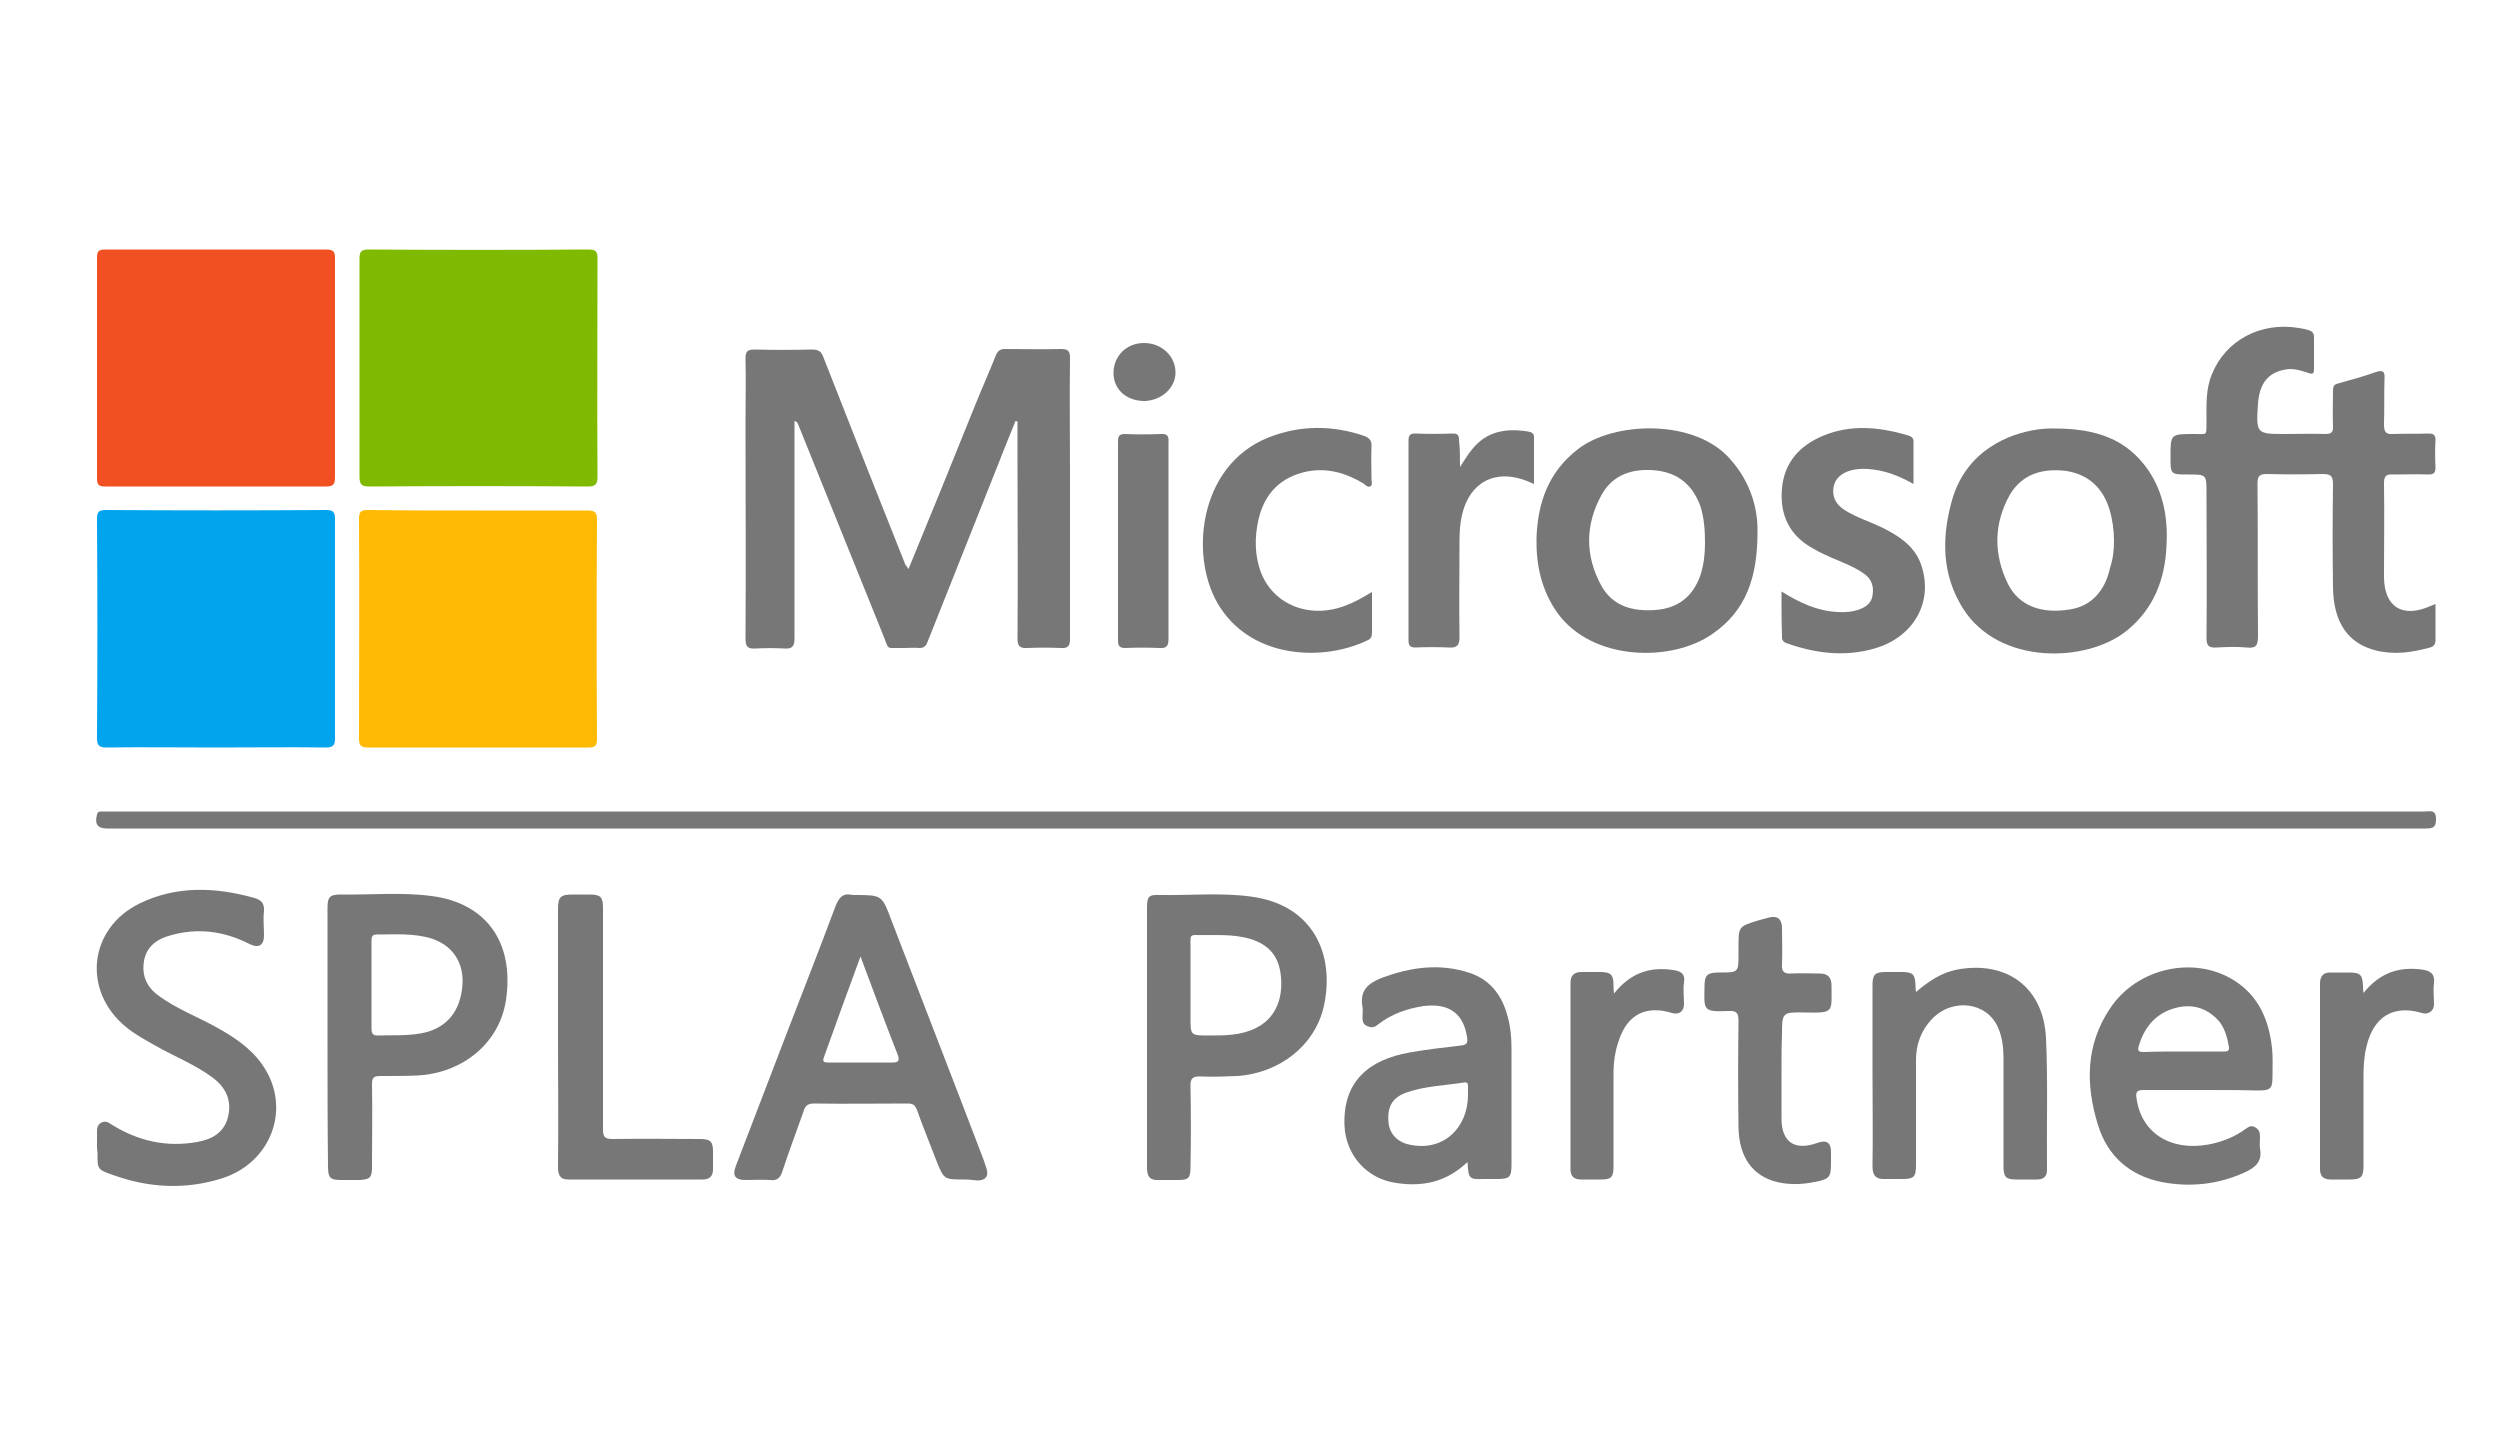 <?xml version="1.0" encoding="utf-8"?>
<!-- Generator: Adobe Illustrator 26.1.0, SVG Export Plug-In . SVG Version: 6.00 Build 0)  -->
<svg version="1.1" id="Capa_1" xmlns="http://www.w3.org/2000/svg" xmlns:xlink="http://www.w3.org/1999/xlink" x="0px" y="0px"
	 viewBox="0 0 500 286.8" style="enable-background:new 0 0 500 286.8;" xml:space="preserve">
<style type="text/css">
	.st0{fill:#02A4EE;}
	.st1{fill:#7FBA01;}
	.st2{fill:#FEB902;}
	.st3{fill:#F15022;}
	.st4{fill:#777777;}
</style>
<g>
	<path class="st0" d="M43.2,149.5c-7.3,0-14.6-0.1-21.9,0c-1.6,0-1.9-0.5-1.9-2c0.1-14.5,0.1-29,0-43.6c0-1.4,0.2-1.9,1.8-1.9
		c14.7,0.1,29.3,0.1,44,0c1.4,0,1.8,0.4,1.8,1.8c0,14.6,0,29.2,0,43.8c0,1.4-0.3,1.9-1.9,1.9C57.8,149.4,50.5,149.5,43.2,149.5z"/>
	<path class="st1" d="M71.9,73.7c0-7.4,0-14.7,0-22c0-1.4,0.4-1.8,1.8-1.8c14.7,0.1,29.3,0.1,44,0c1.6,0,1.8,0.5,1.8,1.9
		c0,14.5-0.1,29,0,43.5c0,1.6-0.4,2-2,2c-14.5-0.1-29.1-0.1-43.6,0c-1.6,0-2-0.4-2-2C71.9,88.1,71.9,80.9,71.9,73.7z"/>
	<path class="st2" d="M95.5,102.1c7.3,0,14.6,0,21.9,0c1.4,0,2,0.2,2,1.8c-0.1,14.6-0.1,29.3,0,43.9c0,1.5-0.5,1.7-1.8,1.7
		c-14.7,0-29.3,0-44,0c-1.4,0-1.8-0.4-1.8-1.8c0-14.6,0.1-29.3,0-43.9c0-1.5,0.4-1.8,1.8-1.8C80.9,102.1,88.2,102.1,95.5,102.1z"/>
	<path class="st3" d="M43,49.9c7.4,0,14.8,0,22.3,0c1.3,0,1.7,0.4,1.7,1.7c0,14.6,0,29.3,0,43.9c0,1.4-0.4,1.8-1.8,1.8
		c-14.7,0-29.4,0-44.2,0c-1.4,0-1.6-0.5-1.6-1.7c0-14.7,0-29.4,0-44.1c0-1.2,0.3-1.6,1.6-1.6C28.3,49.9,35.7,49.9,43,49.9z"/>
	<path class="st4" d="M181.7,113.8c4.5-10.9,8.8-21.5,13.1-32.2c1.4-3.5,3-7.1,4.4-10.6c0.4-0.9,0.9-1.2,1.8-1.2
		c3.7,0,7.4,0.1,11.1,0c1.5,0,1.9,0.3,1.9,1.9c-0.1,7.9,0,15.8,0,23.8c0,10.7,0,21.5,0,32.2c0,1.4-0.3,2-1.8,1.9
		c-2.3-0.1-4.5-0.1-6.8,0c-1.5,0.1-1.9-0.5-1.9-1.9c0.1-11.6,0-23.1,0-34.7c0-2.9,0-5.8,0-8.7c-0.1,0-0.2-0.1-0.4-0.1
		c-1.1,2.8-2.3,5.6-3.4,8.5c-4.7,11.9-9.5,23.8-14.2,35.7c-0.3,0.8-0.7,1.2-1.6,1.2c-1.1-0.1-2.1,0-3.2,0c-3.8-0.1-2.7,0.7-4.2-2.9
		c-5.6-13.8-11.1-27.6-16.7-41.4c-0.2-0.4-0.2-0.9-0.9-1.1c0,0.6,0,1.2,0,1.8c0,13.9,0,27.8,0,41.7c0,1.6-0.5,2.1-2,2
		c-1.9-0.1-3.9-0.1-5.8,0c-1.6,0.1-2-0.4-2-2c0.1-14.3,0-28.7,0-43c0-4.3,0.1-8.7,0-13c0-1.4,0.4-1.8,1.8-1.8
		c3.8,0.1,7.7,0.1,11.5,0c1.3,0,1.9,0.4,2.3,1.6c5.4,13.8,10.9,27.7,16.4,41.5C181.2,113.1,181.4,113.3,181.7,113.8z"/>
	<path class="st4" d="M487.1,120.8c0,2.6,0,4.9,0,7.2c0,0.8-0.3,1.3-1.1,1.5c-3.6,1-7.1,1.5-10.8,0.6c-5.6-1.4-8.5-5.6-8.6-12.6
		c-0.1-6.9-0.1-13.7,0-20.6c0-1.7-0.4-2.1-2.1-2.1c-3.7,0.1-7.4,0.1-11.1,0c-1.5,0-1.9,0.4-1.9,1.9c0.1,10.2,0,20.4,0.1,30.6
		c0,1.9-0.5,2.4-2.3,2.2c-2-0.2-4-0.1-6,0c-1.6,0.1-2-0.4-2-1.9c0.1-9.7,0-19.4,0-29c0-3.7,0-3.7-3.6-3.7c-3.6,0-3.6,0-3.6-3.5
		c0-4.6,0-4.6,4.7-4.6c2.9,0,2.4,0.4,2.5-2.5c0-3.2-0.2-6.4,1.1-9.5c2.7-6.7,9.7-10.5,17.4-9.2c0.6,0.1,1.2,0.2,1.8,0.4
		c0.8,0.2,1.2,0.6,1.2,1.4c0,2.1,0,4.3,0,6.4c0,0.9-0.2,1.1-1.1,0.8c-1.5-0.5-3-1-4.6-0.7c-3.5,0.6-5.2,2.8-5.5,6.8
		c-0.4,6.1-0.4,6.1,5.7,6.1c2.6,0,5.2-0.1,7.7,0c1.2,0,1.7-0.3,1.6-1.6c-0.1-2.3,0-4.7,0-7c0-0.8,0.1-1.3,1-1.5
		c2.5-0.7,5.1-1.4,7.6-2.3c1.5-0.5,1.8,0,1.7,1.4c-0.1,3,0,6-0.1,9.1c0,1.4,0.3,2,1.8,1.9c2.3-0.1,4.7,0,7-0.1c1,0,1.5,0.2,1.5,1.3
		c-0.1,1.8-0.1,3.6,0,5.5c0,1.1-0.4,1.4-1.4,1.4c-2.4-0.1-4.8,0-7.2,0c-1.3-0.1-1.7,0.4-1.7,1.7c0.1,6.2,0,12.4,0,18.7
		c0,6.1,3.7,8.4,9.3,5.9C486.4,121.1,486.6,121,487.1,120.8z"/>
	<path class="st4" d="M253.4,162.3c77.2,0,154.3,0,231.5,0c1,0,2.3-0.5,2.3,1.5c0,1.6-0.5,1.9-2,1.9c-154.6,0-309.2,0-463.8,0
		c-1.9,0-2.5-0.9-2-2.8c0.1-0.5,0.4-0.6,0.8-0.6c0.6,0,1.1,0,1.7,0C99.1,162.3,176.3,162.3,253.4,162.3z"/>
	<path class="st4" d="M192.8,235.9c-4,0-4,0-5.5-3.7c-1.3-3.4-2.7-6.8-3.9-10.2c-0.4-1-0.8-1.3-1.9-1.3c-6.2,0-12.5,0.1-18.7,0
		c-1.3,0-1.8,0.5-2.1,1.6c-1.4,4-2.9,7.9-4.2,11.9c-0.4,1.3-1,2-2.5,1.8c-1.6-0.1-3.3,0-4.9,0c-2.1,0-2.7-0.9-1.9-2.9
		c3.3-8.6,6.6-17.2,9.9-25.8c3.3-8.6,6.7-17.2,9.9-25.8c0.7-1.8,1.4-3,3.5-2.5c0.1,0,0.3,0,0.4,0c5.5,0,5.5,0,7.4,5.1
		c6.1,15.9,12.3,31.8,18.4,47.8c0.2,0.6,0.4,1.2,0.6,1.8c0.5,1.5-0.2,2.4-1.8,2.4C194.7,236,193.8,235.9,192.8,235.9z M172.1,191.3
		c-2.6,7.1-5,13.6-7.3,20.1c-0.3,0.8-0.2,1.1,0.8,1.1c4.3,0,8.7,0,13,0c1.1,0,1.3-0.4,1-1.4C177.1,204.7,174.7,198.3,172.1,191.3z"
		/>
	<path class="st4" d="M410.9,85.7c8.3,0,14.5,2.1,18.8,8.4c3.1,4.6,3.9,9.8,3.6,15.1c-0.3,6.6-2.5,12.5-7.9,16.9
		c-8,6.5-25.6,7-32.8-4.4c-4.2-6.7-4.3-13.9-2.3-21.3c1.6-6,5.4-10.3,11.1-12.8C404.7,86.2,408.2,85.6,410.9,85.7z M422.8,108.2
		c0-2.1-0.3-4.3-0.9-6.3c-1.3-4.3-4.2-7-8.6-7.7c-4.6-0.6-8.8,0.5-11.3,4.7c-3.3,5.8-3.3,12-0.4,17.9c2.2,4.4,6.7,6,12.3,5.1
		c4.2-0.6,7.1-3.6,8.1-8.3C422.6,111.8,422.8,110,422.8,108.2z"/>
	<path class="st4" d="M351.5,106.4c0,9.1-2.3,15.7-8.9,20.3c-8.1,5.8-24.1,5.6-31.1-4.1c-3.2-4.5-4.3-9.6-4.2-14.9
		c0.2-7.1,2.4-13.3,8.2-17.8c7.2-5.7,23.6-6.2,30.6,2C350.2,96.5,351.6,101.9,351.5,106.4z M341,108.6c0-2.7-0.2-5-0.9-7.3
		c-1.5-4.2-4.4-6.7-8.8-7.2c-4.6-0.5-8.7,0.7-11,4.9c-3.3,6-3.3,12.2,0,18.2c2.3,4.1,6.3,5.1,10.7,4.8c4.6-0.3,7.6-2.7,9.1-7
		C340.8,112.8,341,110.6,341,108.6z"/>
	<path class="st4" d="M65.5,207.3c0-8.5,0-17.1,0-25.6c0-2.3,0.4-2.8,2.7-2.8c6,0.1,12.1-0.5,18.1,0.3c10.9,1.4,16.6,9.2,14.9,20.8
		c-1.3,8.6-8.6,14.6-17.7,15.1c-2.5,0.1-5,0.1-7.5,0.1c-1.3,0-1.6,0.4-1.6,1.6c0.1,5.5,0,11.1,0,16.6c0,2.1-0.4,2.5-2.5,2.6
		c-1.2,0-2.4,0-3.6,0c-2.3,0-2.7-0.4-2.7-2.8C65.5,224.5,65.5,215.9,65.5,207.3z M74.3,196.9c0,2.9,0,5.9,0,8.8
		c0,0.9,0.2,1.4,1.2,1.4c2.8-0.1,5.6,0.1,8.5-0.4c4.4-0.7,7.3-3.4,8.2-7.7c1.2-5.4-1-9.7-5.9-11.3c-3.6-1.1-7.3-0.8-11-0.8
		c-1,0-1,0.7-1,1.4C74.3,191.2,74.3,194.1,74.3,196.9z"/>
	<path class="st4" d="M229.4,207.4c0-8.6,0-17.2,0-25.8c0-2.3,0.3-2.7,2.6-2.6c6,0.1,12.1-0.5,18.1,0.3
		c12.5,1.6,16.9,11.5,14.7,21.8c-1.7,7.9-8.8,13.5-17.3,14.1c-2.4,0.1-4.8,0.2-7.2,0.1c-1.7-0.1-2.3,0.3-2.2,2.1
		c0.1,5.3,0.1,10.7,0,16c0,2.3-0.4,2.6-2.6,2.6c-1.3,0-2.5,0-3.8,0c-1.7,0.1-2.3-0.7-2.3-2.4C229.4,224.8,229.4,216.1,229.4,207.4z
		 M238.1,197.1c0,2.1,0,4.3,0,6.4c0,3.6,0,3.6,3.7,3.6c3.2,0,6.4,0,9.4-1.5c3.6-1.8,5.4-5.4,5-10.1c-0.3-4-2.2-6.5-6.1-7.7
		c-3.6-1.1-7.4-0.7-11.1-0.8c-1,0-0.9,0.6-0.9,1.3C238.1,191.2,238.1,194.2,238.1,197.1z"/>
	<path class="st4" d="M19.4,229.1c0-0.9,0-1.8,0-2.6c0-0.8,0-1.5,0.9-2c0.9-0.4,1.4,0,2,0.4c5.3,3.3,11,4.6,17.1,3.5
		c2.9-0.5,5.4-1.8,6.2-5c0.8-3.3-0.4-5.9-3.1-7.9c-3.5-2.6-7.6-4.2-11.3-6.3c-2.1-1.2-4.2-2.3-6-3.8c-8.8-7.2-7.5-19.7,2.7-24.7
		c7.4-3.6,15.2-3.3,23-1.1c1.3,0.4,2,1,1.9,2.6c-0.2,1.6,0,3.3,0,4.9c0,2-1.1,2.6-2.9,1.7c-5.1-2.6-10.4-3.3-15.9-1.7
		c-2.6,0.7-4.7,2.2-5.2,5.1c-0.5,3,0.6,5.3,3,7c3.7,2.7,8.1,4.3,12.1,6.6c3.7,2.1,7.1,4.5,9.3,8.3c4.8,8.2,0.8,18.4-8.6,21.5
		c-7.4,2.4-14.8,2-22-0.6c-3.2-1.1-3.1-1.2-3.1-4.5C19.4,229.9,19.4,229.5,19.4,229.1z"/>
	<path class="st4" d="M440.4,218c-3.9,0-7.8,0-11.7,0c-1.3,0-1.6,0.4-1.4,1.6c0.9,6.9,6.7,10.7,14.4,9.3c2.7-0.5,5.2-1.5,7.4-3.1
		c0.7-0.5,1.2-0.8,2-0.3c0.8,0.5,0.9,1.1,0.9,1.9c0,0.8-0.1,1.5,0,2.3c0.5,2.6-0.9,3.8-3.1,4.8c-5.3,2.4-10.9,3-16.6,1.9
		c-6.4-1.3-10.8-5.2-12.7-11.4c-2.5-8-2.5-16,2.4-23.3c5.4-8.2,17-10.7,25-5.5c4.8,3.1,6.8,7.9,7.4,13.4c0.2,1.8,0.1,3.6,0.1,5.5
		c0,2.6-0.3,3-2.9,3C448,218,444.2,218,440.4,218z M436.7,210.3c2.6,0,5.3,0,7.9,0c0.6,0,1.3,0.1,1.2-0.9c-0.4-2.1-0.9-4.1-2.4-5.6
		c-2.6-2.6-5.7-3.1-9-2c-3.6,1.2-5.7,4-6.7,7.6c-0.3,1,0.5,1,1.1,1C431.4,210.3,434.1,210.3,436.7,210.3z"/>
	<path class="st4" d="M293.5,232.4c-4.2,4-8.9,5-14.2,4.2c-5.9-0.8-10.1-5.5-10.4-11.4c-0.4-9.1,5.1-13.3,13-14.7
		c3.4-0.6,6.8-1,10.3-1.4c1.2-0.1,1.4-0.6,1.2-1.7c-0.7-4.7-3.6-6.8-8.6-6.2c-3.4,0.5-6.5,1.6-9.2,3.7c-0.7,0.6-1.3,0.7-2.2,0.3
		c-0.9-0.4-0.9-1.1-0.9-1.9c0-0.6,0.1-1.3,0-1.9c-0.6-3.2,1-4.7,3.8-5.8c5.8-2.2,11.7-3,17.7-1c4.1,1.4,6.4,4.5,7.5,8.6
		c0.6,2.1,0.8,4.3,0.8,6.5c0,7.7,0,15.5,0,23.2c0,2.6-0.4,2.9-3,2.9c-0.8,0-1.6,0-2.5,0C293.8,235.9,293.7,235.8,293.5,232.4z
		 M293.6,218.9c0-0.6,0-1.1,0-1.7c0-0.5-0.1-0.8-0.8-0.7c-3.8,0.6-7.8,0.7-11.5,2c-2.8,1-3.9,2.8-3.6,6c0.2,2.3,1.9,4.1,4.6,4.5
		C288.6,230.2,293.6,225.7,293.6,218.9z"/>
	<path class="st4" d="M383.2,198.4c2.6-2.2,5.1-3.9,8.3-4.5c9.9-1.8,17.2,3.6,17.7,13.7c0.4,8.8,0.1,17.6,0.2,26.4
		c0,1.3-0.7,1.9-2,1.9c-1.4,0-2.8,0-4.2,0c-2,0-2.5-0.5-2.5-2.6c0-7.2,0-14.3,0-21.5c0-2.1-0.2-4.3-1.1-6.3c-2.2-5.1-9.1-6-13.2-1.7
		c-2.2,2.3-3.2,5.1-3.2,8.2c0,7,0,13.9,0,20.9c0,2.6-0.4,2.9-3,2.9c-1.1,0-2.1,0-3.2,0c-1.8,0.1-2.5-0.7-2.5-2.5
		c0.1-6.3,0-12.6,0-18.8c0-5.8,0-11.7,0-17.5c0-2.1,0.5-2.6,2.7-2.6c1.1,0,2.1,0,3.2,0c2.2,0,2.6,0.5,2.7,2.6
		C383.1,197.4,383.1,197.7,383.2,198.4z"/>
	<path class="st4" d="M356.3,118.3c3.7,2.3,7.2,3.9,11.2,4.1c1.4,0.1,2.9,0,4.3-0.5c1.4-0.5,2.5-1.3,2.7-2.8
		c0.3-1.7-0.1-3.2-1.6-4.3c-2.1-1.5-4.6-2.4-6.9-3.4c-1.1-0.5-2.2-1-3.2-1.6c-4.9-2.6-6.9-6.8-6.4-12.2c0.5-5.2,3.6-8.5,8.1-10.4
		c5.7-2.4,11.4-1.8,17.2-0.1c0.6,0.2,1,0.5,1,1.2c0,2.7,0,5.5,0,8.5c-3-1.7-5.9-2.8-9.1-3c-1.2-0.1-2.4,0-3.5,0.3
		c-1.7,0.5-3.1,1.5-3.4,3.4c-0.3,1.9,0.5,3.4,2.2,4.5c2.4,1.5,5,2.3,7.5,3.5c3.2,1.6,6.3,3.5,7.7,7.1c2.8,7.5-1.2,14.8-9.2,17.1
		c-5.9,1.7-11.7,1-17.4-1c-0.7-0.2-1.2-0.6-1.1-1.5C356.3,124.4,356.3,121.5,356.3,118.3z"/>
	<path class="st4" d="M274.4,118.4c0,2.9,0,5.5,0,8.1c0,0.8-0.2,1.3-1,1.6c-8.5,4.1-22.5,3.8-29.3-6.5c-6.4-9.6-4.6-28.5,9.6-34.1
		c6.3-2.5,12.8-2.5,19.2-0.3c1,0.4,1.5,1,1.4,2.1c-0.1,2.2,0,4.4,0,6.6c0,0.5,0.3,1.1-0.3,1.4c-0.5,0.2-0.9-0.3-1.3-0.6
		c-3.5-2.1-7.2-3.2-11.3-2.4c-5.3,1.1-8.5,4.4-9.7,9.6c-0.8,3.5-0.8,7.2,0.5,10.6c2.6,6.7,10.1,9.4,17.2,6.5
		C271,120.4,272.5,119.5,274.4,118.4z"/>
	<path class="st4" d="M111.6,207.4c0-8.5,0-17.1,0-25.6c0-2.4,0.5-2.9,2.9-2.9c1.1,0,2.3,0,3.4,0c2.2,0,2.7,0.5,2.7,2.6
		c0,5.8,0,11.7,0,17.5c0,9,0,18,0,26.9c0,1.5,0.4,1.9,1.9,1.9c5.8-0.1,11.7,0,17.5,0c2.1,0,2.6,0.5,2.6,2.5c0,1.2,0,2.4,0,3.6
		c0,1.3-0.7,2-2,2c-9,0-18,0-27,0c-1.7,0-2-1.1-2-2.5C111.7,224.7,111.6,216.1,111.6,207.4z"/>
	<path class="st4" d="M356.3,214.1c0,3.2,0,6.4,0,9.6c0,4.7,2.6,6.5,7.1,4.9c1.9-0.7,2.8-0.1,2.8,1.8c0,0.6,0,1.3,0,1.9
		c0,3.2-0.2,3.5-3.3,4.1c-2.5,0.5-5,0.6-7.5,0c-4.9-1.2-7.6-5-7.7-10.9c-0.1-7.1-0.1-14.2,0-21.3c0-1.6-0.4-2.1-2-2
		c-5.1,0.2-4.9-0.1-4.8-4.8c0-2.4,0.5-2.9,3-2.9c3.8,0,3.8,0,3.8-3.7c0-0.4,0-0.9,0-1.3c0-4.2,0-4.2,3.9-5.4
		c0.7-0.2,1.4-0.4,2.2-0.6c1.6-0.4,2.5,0.2,2.6,1.9c0,2.5,0.1,4.9,0,7.4c-0.1,1.4,0.3,2,1.8,1.9c1.9-0.1,3.8,0,5.7,0
		c1.6,0,2.4,0.7,2.4,2.4c0,5.4,0.6,5.5-5.3,5.4c-4.6-0.1-4.6,0-4.6,4.5C356.3,209.2,356.3,211.7,356.3,214.1z"/>
	<path class="st4" d="M292,93.4c1-1.5,1.6-2.6,2.4-3.5c2.9-3.7,6.9-4.3,11.2-3.6c0.7,0.1,1.3,0.4,1.2,1.3c0,3,0,6,0,9.2
		c-0.6-0.3-1-0.4-1.4-0.6c-6.3-2.5-11.5,0.2-13,6.8c-0.4,1.7-0.5,3.5-0.5,5.2c0,6.4-0.1,12.8,0,19.2c0,1.8-0.6,2.2-2.2,2.1
		c-2.2-0.1-4.4-0.1-6.6,0c-1.1,0-1.4-0.4-1.4-1.4c0-13.3,0-26.6,0-39.9c0-1,0.2-1.5,1.3-1.5c2.5,0.1,5,0.1,7.5,0
		c1,0,1.3,0.3,1.3,1.3C292,89.7,292,91.3,292,93.4z"/>
	<path class="st4" d="M472.7,198.6c3.2-4,7-5.3,11.6-4.7c1.6,0.2,2.7,0.7,2.5,2.7c-0.2,1.4,0,2.9,0,4.3c0,1.3-1.2,2.1-2.4,1.7
		c-5.7-1.7-9.7,0.7-11.1,6.7c-0.5,2-0.6,4-0.6,6c0,6,0,11.9,0,17.9c0,2.2-0.5,2.7-2.7,2.7c-1.3,0-2.5,0-3.8,0
		c-1.5,0-2.2-0.6-2.2-2.1c0-12.4,0-24.7,0-37.1c0-1.6,0.8-2.3,2.3-2.2c1.1,0,2.3,0,3.4,0c2.4,0,2.8,0.4,2.9,2.8
		C472.6,197.6,472.6,197.9,472.7,198.6z"/>
	<path class="st4" d="M322.8,198.7c3.3-4.1,7.1-5.4,11.8-4.7c1.5,0.2,2.5,0.7,2.2,2.5c-0.2,1.4,0,2.9,0,4.3c0,1.5-1,2.2-2.4,1.8
		c-5.2-1.6-8.9,0.3-10.6,5.4c-0.8,2.2-1.1,4.5-1.1,6.8c0,6.2,0,12.3,0,18.5c0,2.1-0.4,2.6-2.5,2.6c-1.4,0-2.8,0-4.1,0
		c-1.3,0-2-0.7-2-2c0-12.4,0-24.9,0-37.3c0-1.5,0.7-2.2,2.2-2.2c1.2,0,2.4,0,3.6,0c2.3,0,2.8,0.5,2.8,2.7
		C322.7,197.5,322.7,197.9,322.8,198.7z"/>
	<path class="st4" d="M233.7,108.2c0,6.5,0,13.1,0,19.6c0,1.4-0.4,1.9-1.8,1.8c-2.3-0.1-4.5-0.1-6.8,0c-1.1,0-1.5-0.3-1.5-1.5
		c0-13.3,0-26.6,0-39.9c0-1.1,0.4-1.4,1.4-1.4c2.4,0.1,4.8,0.1,7.2,0c1.3-0.1,1.6,0.5,1.5,1.7C233.7,95,233.7,101.6,233.7,108.2z"/>
	<path class="st4" d="M228.9,80.2c-3.6,0-6.2-2.3-6.2-5.6c0-3.4,2.6-6,6.1-6c3.5,0,6.3,2.6,6.3,5.9
		C235.1,77.6,232.3,80.1,228.9,80.2z"/>
</g>
</svg>
